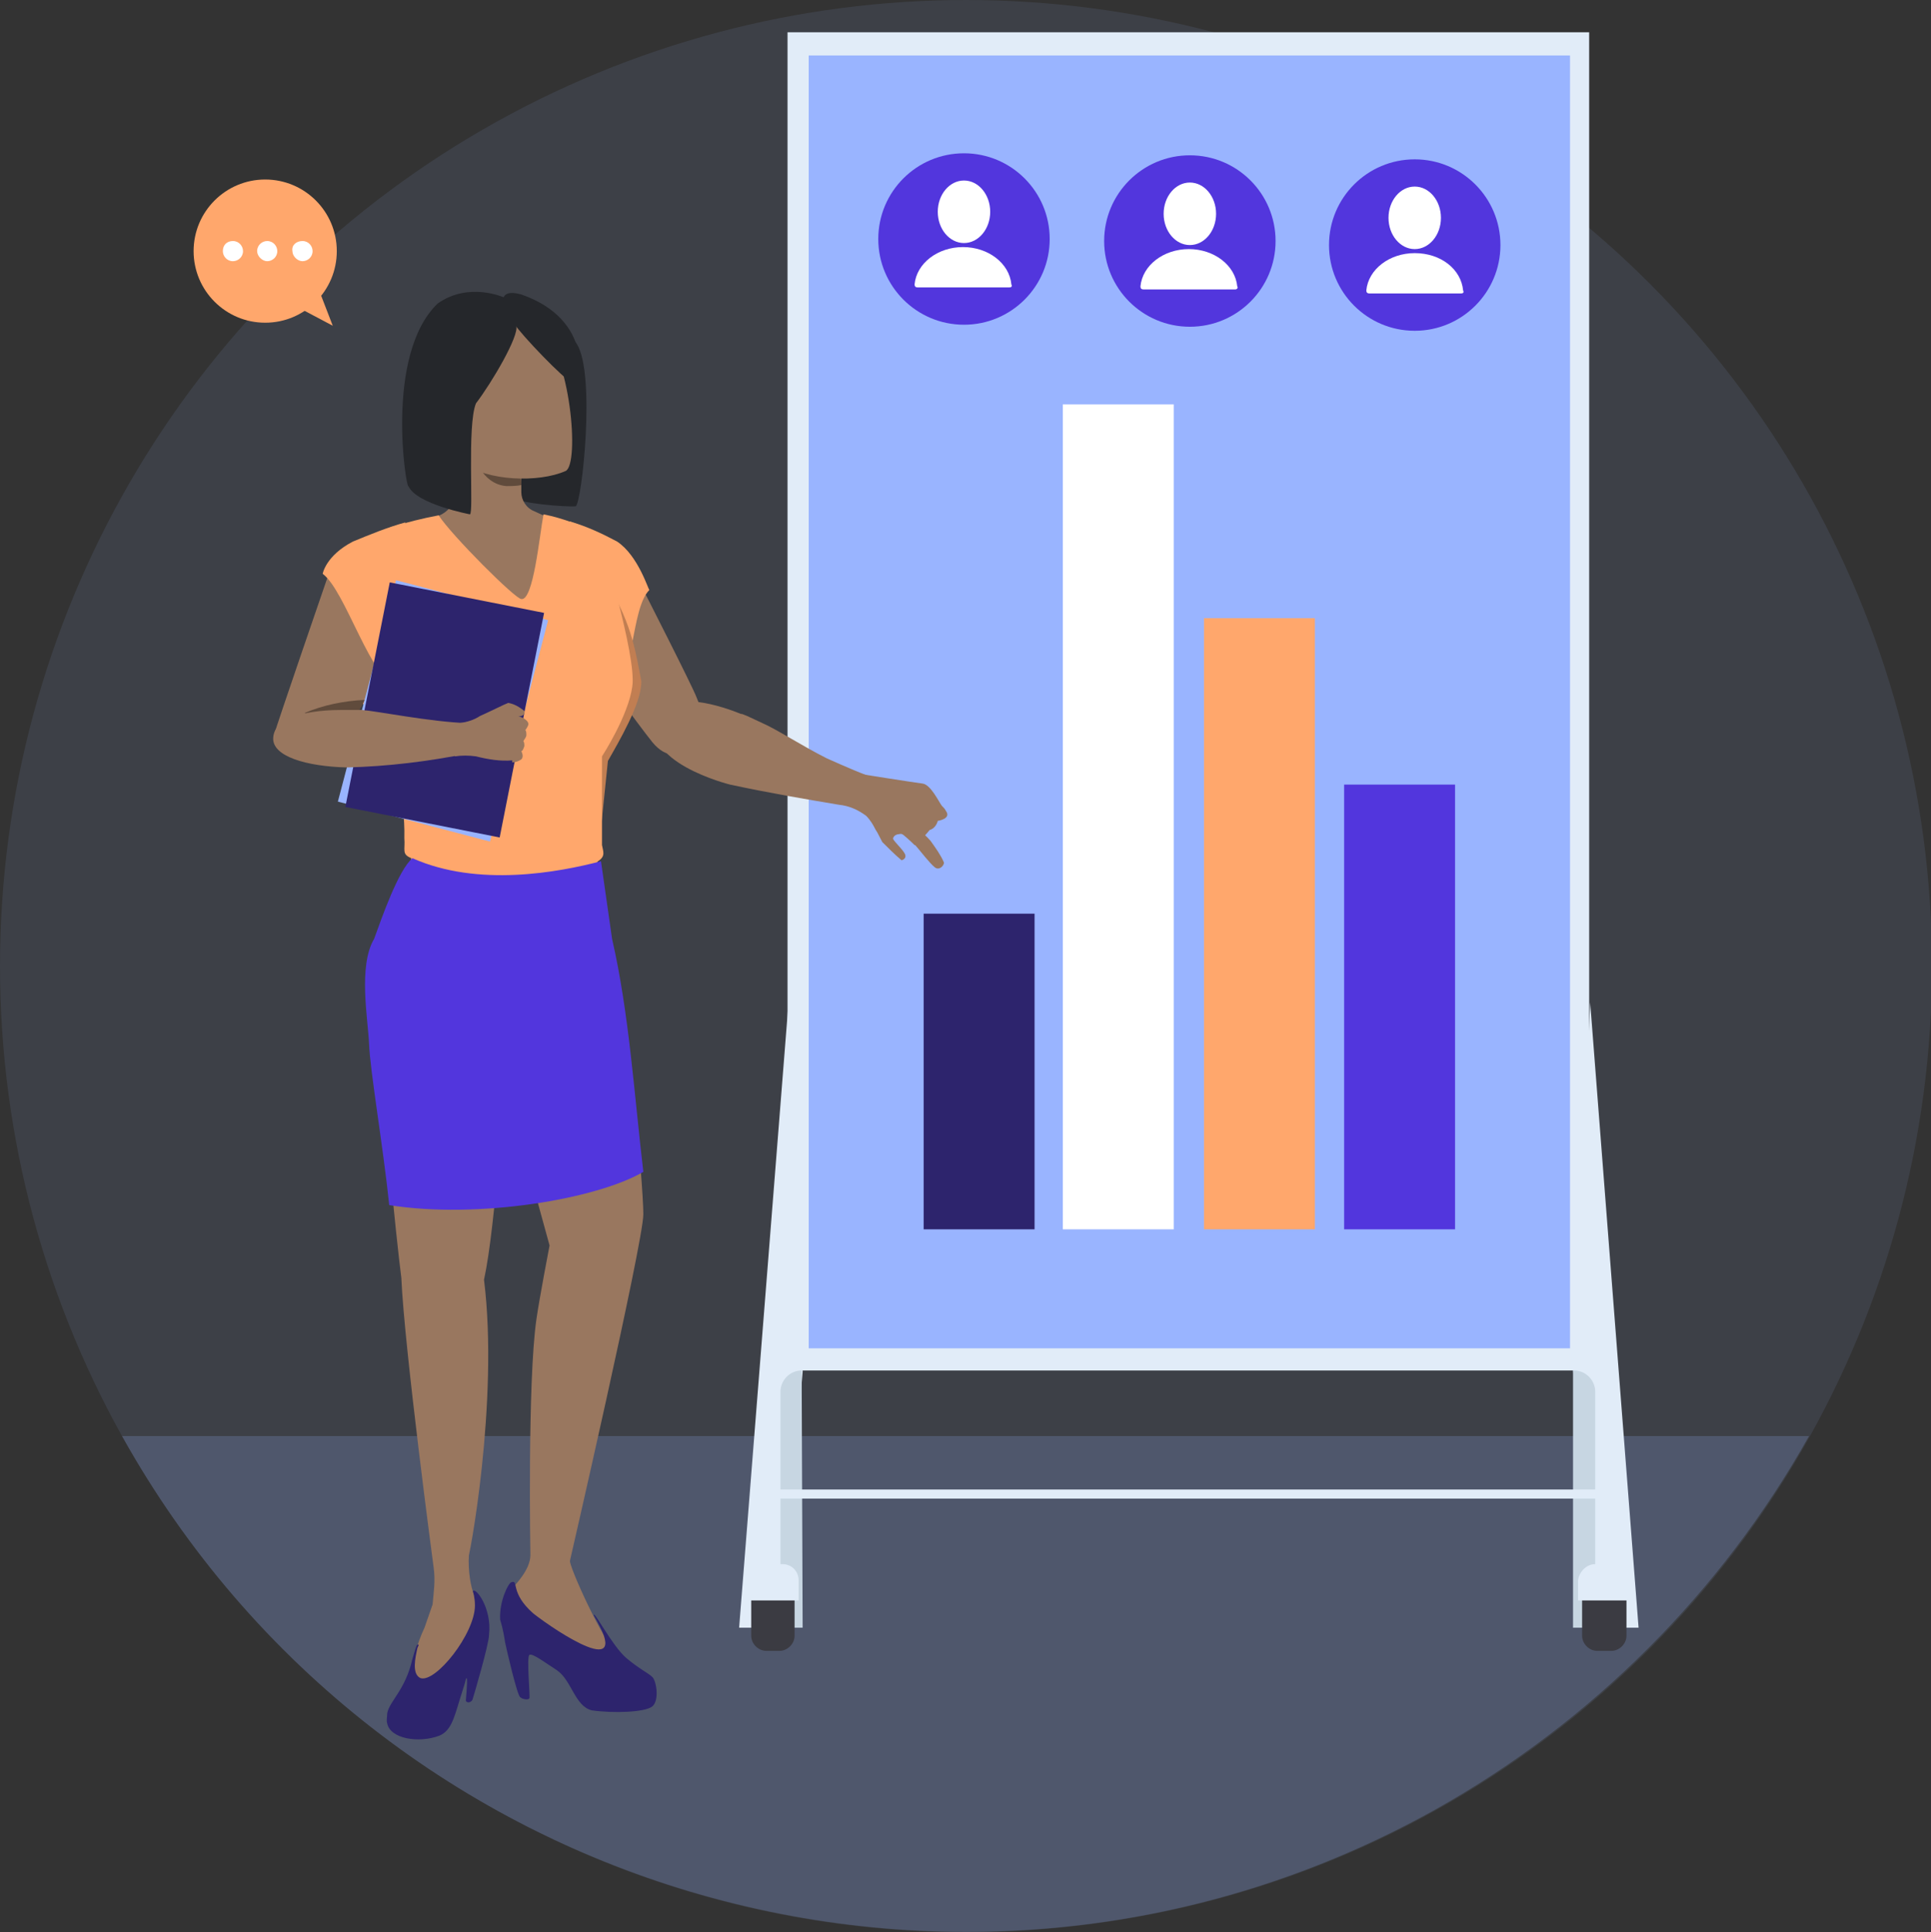 <?xml version="1.0" encoding="utf-8"?>
<!-- Generator: Adobe Illustrator 25.1.0, SVG Export Plug-In . SVG Version: 6.00 Build 0)  -->
<svg version="1.1" id="Calque_1" xmlns="http://www.w3.org/2000/svg" xmlns:xlink="http://www.w3.org/1999/xlink" x="0px" y="0px"
	 viewBox="0 0 191.5 191.6" style="enable-background:new 0 0 191.5 191.6;" xml:space="preserve">
<rect x="0" y="0" width="191.5" height="191.6" fill="#333333" stroke="none"/>
<style type="text/css">
	.st0{opacity:0.1;fill:#99B4FF;enable-background:new    ;}
	.st1{opacity:0.2;fill:#99B4FF;enable-background:new    ;}
	.st2{fill:#E1ECF8;}
	.st3{fill:#99B4FF;}
	.st4{fill:#2D246D;}
	.st5{enable-background:new    ;}
	.st6{fill:#FFFFFF;}
	.st7{fill:#FFA76C;}
	.st8{fill:#5236DD;}
	.st9{fill:#1F1F23;}
	.st10{fill:#99775F;}
	.st11{fill:none;stroke:#C17E52;stroke-miterlimit:10;}
	.st12{fill:#C7D6E2;}
	.st13{fill:#3B3B42;}
	.st14{fill:#25272B;}
	.st15{fill:#604B3C;}
</style>
<g id="Groupe_1857">
	<g id="Groupe_1856">
		<circle id="Ellipse_85-4" class="st0" cx="95.8" cy="95.8" r="95.8"/>
		<path id="Tracé_4295" class="st1" d="M12.1,142.4c25.8,46.2,84.1,62.8,130.3,37c15.5-8.7,28.3-21.5,37-37H12.1z"/>
		<g id="Groupe_1855">
			<path id="Tracé_4296" class="st2" d="M162.5,161.4h-4.2l-2.3-25.6l1.7-36.4L162.5,161.4z"/>
			<path id="Tracé_4297" class="st2" d="M73.3,161.4h4.2l2.1-25.4l-1.4-36.6L73.3,161.4z"/>
			<g id="Groupe_1822">
				<g id="Groupe_1821">
					<rect id="Rectangle_1035" x="78.1" y="3.2" class="st2" width="79.5" height="132.7"/>
				</g>
			</g>
			<g id="Groupe_1824">
				<g id="Groupe_1823">
					<rect id="Rectangle_1036" x="80.2" y="5.5" class="st3" width="75.5" height="128.2"/>
				</g>
			</g>
			<g id="Groupe_1824_1_">
				<g id="Groupe_1823_1_">
					<rect id="Rectangle_1036_1_" x="91.6" y="90.6" class="st4" width="11" height="31.3"/>
				</g>
			</g>
			<g id="Groupe_1824_2_" class="st5">
				<g id="Groupe_1823_2_">
					<rect id="Rectangle_1036_2_" x="105.4" y="40.1" class="st6" width="11" height="81.8"/>
				</g>
			</g>
			<g id="Groupe_1824_3_">
				<g id="Groupe_1823_3_">
					<rect id="Rectangle_1036_3_" x="119.4" y="61.3" class="st7" width="11" height="60.6"/>
				</g>
			</g>
			<g id="Groupe_1824_4_">
				<g id="Groupe_1823_4_">
					<rect id="Rectangle_1036_4_" x="133.3" y="77.8" class="st8" width="11" height="44.1"/>
				</g>
			</g>
			<g id="Groupe_1833">
				<g id="Groupe_1832">
					<g id="Groupe_1831">
						<path id="Tracé_4299" class="st9" d="M120.5,25.1l-2.9-3.2l3.7-1.1L120.5,25.1z"/>
					</g>
				</g>
			</g>
			<path id="Tracé_4302" class="st10" d="M63.8,58.5c0,0,4.9,9.6,5.3,10.7c1.5,3.4-1.6,7.8-4.4,4.4c-1.3-1.6-6.6-8.9-6.6-8.9"/>
			<path id="Tracé_4303" class="st7" d="M61.2,53.7c-1.5-0.8-3-1.5-4.7-2l1.3,3.6l-0.3,0.1c0,0-0.9,4.6-0.9,4.7s1.8,5.3,1.8,5.3
				l2.1,2.9c2.5-0.7,2-7.9,3.9-9.8C64.3,58.5,63.3,55.1,61.2,53.7z"/>
			<path id="Tracé_4304" class="st11" d="M60,58.5c2.2,3.6,2.6,6.5,3.1,9.1c0,2-2.1,5.6-3.3,7.7l-0.7,6.8"/>
			<path id="Rectangle_1039" class="st12" d="M79.5,135.9L79.5,135.9l0.1,25.5h-2.2V138C77.4,136.9,78.3,135.9,79.5,135.9
				L79.5,135.9z"/>
			<path id="Rectangle_1040" class="st12" d="M156,135.9h0.1c1.2,0,2.1,1,2.1,2.1v23.4H156V135.9L156,135.9z"/>
			<rect id="Rectangle_1041" x="76.7" y="147.7" class="st2" width="82.5" height="0.9"/>
			<path id="Rectangle_1042" class="st13" d="M158.4,155.6h1.4c0.8,0,1.5,0.7,1.5,1.5v5.1c0,0.8-0.7,1.5-1.5,1.5h-1.4
				c-0.8,0-1.5-0.7-1.5-1.5v-5.1C156.9,156.3,157.6,155.6,158.4,155.6z"/>
			<path id="Rectangle_1043" class="st13" d="M76,155.6h1.3c0.8,0,1.5,0.7,1.5,1.5v5.1c0,0.8-0.7,1.5-1.5,1.5H76
				c-0.8,0-1.5-0.7-1.5-1.5v-5.1C74.5,156.3,75.2,155.6,76,155.6z"/>
			<path id="Rectangle_1044" class="st2" d="M75.8,155.1h1.8c0.9,0,1.6,0.7,1.6,1.6v2h-5.1v-2C74.2,155.9,74.9,155.1,75.8,155.1
				L75.8,155.1z"/>
			<path id="Rectangle_1045" class="st2" d="M158.2,155.1h1.8c0.9,0,1.6,0.7,1.6,1.6v2h-5.1v-2C156.6,155.9,157.3,155.1,158.2,155.1
				L158.2,155.1z"/>
			<g id="Groupe_1843">
				<path id="Tracé_894" class="st14" d="M50,44.6c-0.2,0.9,0.4,3.9,0.9,4.7c0.3,0.6,5.3,1,6.2,0.9c0.6-0.4,2-13.1,0.1-16.1
					c-2.2-3.2-4-3-4.8-2.9"/>
				<path id="Tracé_4305" class="st10" d="M54.3,51.3c-0.7,1.5-0.3,8.2-1.9,8.7c-2.9,0.6-7.6-6.2-9.1-8.8l0.3-0.1
					c0.9-0.4,1.6-1.3,1.7-2.3c0.2-1.8,0.1-3.6-0.2-5.3l6.4,2.2c0.1,0.4,0.1,0.9,0.2,1.4c0,0.3,0,0.6,0,0.9s0,0.5,0,0.8
					c0,0.8,0.5,1.6,1.3,1.9L54.3,51.3z"/>
				<path id="Tracé_4306" class="st15" d="M51.7,48.1c-0.5,0.1-1,0.1-1.5,0.1c-1.2-0.1-2.2-0.9-2.7-2c1.3,0.6,2.7,1,4.1,1
					C51.7,47.5,51.7,47.8,51.7,48.1z"/>
				<path id="Tracé_4307" class="st10" d="M53.5,32.4c3.1,2.7,4,13.6,2.6,14.3c-2.7,1.2-7.8,1-10.2-0.8c-2.5-2-2.7-6.7-2.7-9.7
					c0-2.7,0.6-6.3,4-6.2C49.5,30.1,51.7,31,53.5,32.4z"/>
				<path id="Tracé_4308_2_" class="st14" d="M50,29.5c0.5,0.5,1.1,2.1,1.2,2.8c0.3,1-2.4,5.6-4,7.7c-0.9,2.2-0.2,11-0.6,11
					c0,0-5.3-1-6.1-2.8c-0.2,0.4-2.4-13,2.9-18.1C46.5,27.9,50,29.5,50,29.5z"/>
				<path id="Tracé_896_1_" class="st14" d="M56.7,37.9c1,0.2,2.2-6.2-5-8.7c-2.5-0.7-2.1,1.2-0.7,2.9C51.6,33.1,56,37.7,56.7,37.9
					z"/>
			</g>
			<path id="Tracé_4309" class="st7" d="M59.3,85.4c-1.6,2.1-6.6,2.8-9.3,2.7c-10.3-0.5-9.2-3-9.2-3c-1-0.4-0.6-0.8-0.7-2
				c0.2-8.1-4.8-14.3-4.8-14.3l3.4-16.5c1.6-0.5,3.2-0.9,4.8-1.2c1.3,2,7.6,8.3,8.2,8.3c1.2,0.2,1.8-6.3,2.2-8.4
				c2,0.4,3.7,1.1,5.5,1.9c0,0,3.8,12.2,3.3,15.2c-0.4,2.9-3,6.9-3,6.9v8.8C59.8,84.4,60.1,84.9,59.3,85.4z"/>
			<path id="Tracé_4310" class="st10" d="M38,65.3c-0.5,1.4-1.2,2.7-1.8,4c-0.5,0.9-1,1.8-1.5,2.7c-0.6,0.9-1.3,1.8-2.2,2.5
				c-2.8,2.1-5.5-0.9-5.3-1.7s5.4-15.9,5.4-15.9L38,65.3z"/>
			<path id="Tracé_4311" class="st15" d="M36.2,69.4c-0.5,0.9-1,1.8-1.5,2.7h-2.2l-2.3-1.4C32.1,69.9,34.1,69.5,36.2,69.4z"/>
			<path id="Tracé_4312" class="st7" d="M35,53.7c1.7-0.7,3.4-1.4,5.2-1.9l-1,3.5l0.3,0.1c0,0,0.9,4.6,0.9,4.7
				c-1,3.1,0.7,5.3-0.8,8.2c-2.8-0.7-5.3-9.7-7.6-11.4C32,56.9,32.3,55.1,35,53.7z"/>
			
				<rect id="Rectangle_1046" x="32.6" y="62.6" transform="matrix(0.254 -0.967 0.967 0.254 -35.307 95.11)" class="st3" width="22.7" height="15.6"/>
			
				<rect id="Rectangle_1047" x="32.7" y="62.6" transform="matrix(0.194 -0.981 0.981 0.194 -33.505 99.951)" class="st4" width="22.7" height="15.6"/>
			<path id="Tracé_4313" class="st10" d="M35.9,70.4h-1.5h-0.5c-1.7,0-6.6,0.2-6.8,2.7c-0.2,1.9,3.3,2.9,7.3,3
				c4.1-0.1,8.1-0.6,12.1-1.4l-0.2-3C42.8,71.6,37.3,70.5,35.9,70.4z"/>
			<path id="Tracé_4314" class="st10" d="M52.4,71.8c0-0.3-0.4-0.6-1-0.8l0,0c0.5,0.1,0.7-0.3,0.6-0.5c-0.5-0.4-1-0.7-1.6-0.8
				c-0.3,0.1-2.1,1-2.8,1.3c-0.6,0.4-1.3,0.6-2,0.7L45.1,75c0.7-0.1,1.4-0.1,2.1,0c1.2,0.3,2.4,0.5,3.6,0.4v0.2
				c0.3,0,0.6-0.1,0.9-0.3c0.3-0.3,0-0.8,0-0.8c0.2-0.1,0.2-0.3,0.3-0.5c0-0.2,0-0.4-0.1-0.5c0.1-0.2,0.3-0.4,0.3-0.6s0-0.4-0.1-0.5
				C52.1,72.4,52.4,72,52.4,71.8z"/>
			<g id="Groupe_1844">
				<path id="Tracé_4315" class="st10" d="M52.6,154.2c0,1.5-1.6,3-1.6,3.1l0.1,2.9l9,6.2l0.8-3c-0.7,0.1-4.6-8.2-4.4-8.8
					L52.6,154.2z"/>
				<path id="Tracé_4317" class="st4" d="M50.1,162.9c0.1,0.5,1.2,5.3,1.5,5.4c0.2,0.2,0.8,0.3,0.9,0.1c0.1-0.1-0.3-4.1,0-4.3
					c0.3-0.2,1.6,0.8,2.7,1.5c1.5,1,1.8,3.6,3.5,4c2.1,0.3,5.3,0.2,6-0.4s0.4-2.5,0-2.9s-1.3-0.8-2.6-1.9c-1.4-1.2-3.3-4.9-3.2-4.2
					c4,6.7-3.7,1.6-6-0.2c-2.4-2.1-1.4-3.4-2.2-3.1c-0.3,0.1-1.2,1.9-1.1,3.7C49.9,161.6,50,162.3,50.1,162.9z"/>
			</g>
			<g id="Groupe_1845">
				<path id="Tracé_4319" class="st10" d="M47,158.1c-0.3-0.7-0.6-2.3-0.5-3.9l-3.5,1.2c0.2,1.4,0,2.5-0.1,3.7l-0.8,2.3
					c-3.2,6.8,1.2,9.9,4.7,0.4c0-0.1,0.8-3,0.8-3L47,158.1z"/>
				<path id="Tracé_4320" class="st4" d="M46.9,157.8c0,0,0.2,0.6,0.2,1.4c0,2.8-3.9,7.7-5.4,7.2c-0.9-0.4-0.5-2.1-0.3-3
					c0.1-0.2,0.2-0.4,0-0.3c-0.1,0-0.2,0.4-0.5,1.4c-0.7,3.1-2.3,4.2-2.5,5.4c0,0.4-0.1,0.7,0,1c0.3,1.5,3.1,2,5.2,1.2
					c1.1-0.5,1.4-1.6,2-3.6c0.3-1,0.5-1.5,0.6-2c0.2-0.5,0.1,1,0,2.1c0,0.3,0.6,0.3,0.7-0.2c0.1-0.3,1.6-5.4,1.6-6.3
					C48.8,159.4,47.1,157.3,46.9,157.8z"/>
			</g>
			<path id="Tracé_4325" class="st10" d="M37.7,103.5c0.1,4.3,1.6,19.4,2.1,23.2c0.3,7,3.2,28.7,3.2,28.7c3,0.7,3.3-0.4,3.3-0.4
				c0.2,0,3.2-16.1,1.7-28.1c1.2-5.5,2-19.7,2-19.7c1.1,3.9,4.5,16.3,4.5,16.3s-1,5.2-1.3,7.3c-0.9,6.2-0.6,23.4-0.6,23.4
				c1.7,0.9,1.9,1.3,3.8,1.1c0,0,7.4-32.1,7.4-34.9c0-0.7-0.1-2.5-0.3-4.9l0,0c-0.8-7.6-2.1-15.1-3.6-22.5c-2.8,0.6-5.7,1-8.6,1.1
				c-4.5,0.1-8.8-0.2-13.2-1.1C36.7,95.8,37.6,101.1,37.7,103.5z"/>
			<path id="Tracé_4325_1_" class="st8" d="M36.6,103.5c0.1,2.7,1.4,10.2,2,16c8.8,1.4,20.6-0.6,25.2-3.3
				c-0.9-7.6-1.4-15.7-3.1-23.1c-0.8-5.6-0.8-5.6-1.1-7.7c-4.2,1.1-12.2,2.6-18.7-0.3c-1.4,1.2-3,5.8-3.8,8
				C35.5,95.8,36.5,101.1,36.6,103.5z"/>
			<g id="Groupe_1850">
				<g id="Groupe_1849">
					<g id="Groupe_1848">
						<g id="Groupe_1847">
							<path id="Tracé_4326" class="st7" d="M29.6,30.5l3.4,1.8l-1.7-4.4"/>
						</g>
						<circle id="Ellipse_409" class="st7" cx="26.3" cy="24.9" r="7.1"/>
					</g>
				</g>
				<path id="Tracé_4327" class="st6" d="M23.1,23.9c0.6,0,1,0.5,1,1c0,0.6-0.5,1-1,1c-0.6,0-1-0.5-1-1
					C22.1,24.3,22.5,23.9,23.1,23.9L23.1,23.9z"/>
				<path id="Tracé_4328" class="st6" d="M26.5,23.9c0.6,0,1,0.5,1,1c0,0.6-0.5,1-1,1s-1-0.5-1-1C25.5,24.3,26,23.9,26.5,23.9
					L26.5,23.9z"/>
				<path id="Tracé_4329" class="st6" d="M30,23.9c0.6,0,1,0.5,1,1c0,0.6-0.5,1-1,1s-1-0.5-1-1C28.9,24.3,29.4,23.9,30,23.9
					L30,23.9z"/>
			</g>
			<g id="Groupe_1852">
				<g id="Groupe_1851">
					<path id="Tracé_4334" class="st10" d="M88.7,82.8l1-0.2l1.3-2l-0.8-1.9l-2.6-1l-0.3,0.1l0.1-0.4c-1.8-0.6-3.6-1.4-5.4-2.2
						c-2.4-1.2-5-2.9-6.4-3.5L74.1,71l0,0l-0.5-0.2h-0.1l0,0c-1.7-0.7-6.9-2.5-8.2,0.1c-2.2,4.6,7.1,6.9,7.1,6.9
						c3.7,0.8,7.8,1.5,10.8,2c1,0.1,1.9,0.5,2.7,1.1c0.4,0.4,0.7,0.9,0.9,1.3C87.3,83.2,88.7,82.8,88.7,82.8z"/>
				</g>
				<path id="Tracé_4335" class="st10" d="M86.2,81c0,0,1.2,2.3,1.3,2.5c0.6,0.6,1.2,1.2,1.9,1.8c0.1,0,0.6-0.2,0.3-0.7
					s-0.9-1-1.2-1.5s0-1.7,0-1.7L86.2,81z"/>
				<path id="Tracé_4336" class="st10" d="M85,76.7c0,0,5.7,0.9,6.5,1s1.6,1.8,1.9,2.2c0.2,0.2,0.3,0.3,0.4,0.5
					c0.6,0.8-0.8,1-0.8,1c-0.1,0.4-0.4,0.8-0.8,0.9c-0.4,0.5-0.9,1-1.4,1.5h-0.1c0,0-0.6-0.6-1.1-1s-1.2,0.2-1,0.5s-1.6-2-1.6-2
					l-0.5-3.5L85,76.7z"/>
				<path id="Tracé_4337" class="st10" d="M89.5,80.7c0,0,2.3,2.1,2.8,2.7c0.5,0.7,1,1.4,1.3,2.1c0.1,0.2-0.4,0.9-0.9,0.5
					s-1.5-1.7-1.6-1.8c-0.4-0.5-0.9-1-1.4-1.4C89.2,82.6,88.3,79.6,89.5,80.7z"/>
			</g>
			<g>
				<circle class="st8" cx="95.6" cy="23.7" r="8.5"/>
				<ellipse class="st6" cx="95.6" cy="21" rx="2.6" ry="3.1"/>
				<path class="st6" d="M100.1,28.5H91c-0.2,0-0.3-0.1-0.3-0.3c0,0,0,0,0,0c0.2-2.1,2.3-3.7,4.8-3.7s4.6,1.6,4.8,3.7
					C100.4,28.4,100.3,28.5,100.1,28.5C100.1,28.5,100.1,28.5,100.1,28.5z"/>
			</g>
			<g>
				<circle class="st8" cx="118" cy="23.9" r="8.5"/>
				<ellipse class="st6" cx="118" cy="21.2" rx="2.6" ry="3.1"/>
				<path class="st6" d="M122.5,28.7h-9.1c-0.2,0-0.3-0.1-0.3-0.3c0,0,0,0,0,0c0.2-2.1,2.3-3.7,4.8-3.7s4.6,1.6,4.8,3.7
					C122.8,28.5,122.7,28.7,122.5,28.7C122.5,28.7,122.5,28.7,122.5,28.7z"/>
			</g>
			<g>
				<circle class="st8" cx="140.3" cy="24.3" r="8.5"/>
				<ellipse class="st6" cx="140.3" cy="21.6" rx="2.6" ry="3.1"/>
				<path class="st6" d="M144.9,29.1h-9.1c-0.2,0-0.3-0.1-0.3-0.3c0,0,0,0,0,0c0.2-2.1,2.3-3.7,4.8-3.7c2.6,0,4.6,1.6,4.8,3.7
					C145.2,29,145.1,29.1,144.9,29.1C144.9,29.1,144.9,29.1,144.9,29.1z"/>
			</g>
		</g>
	</g>
</g>
</svg>
